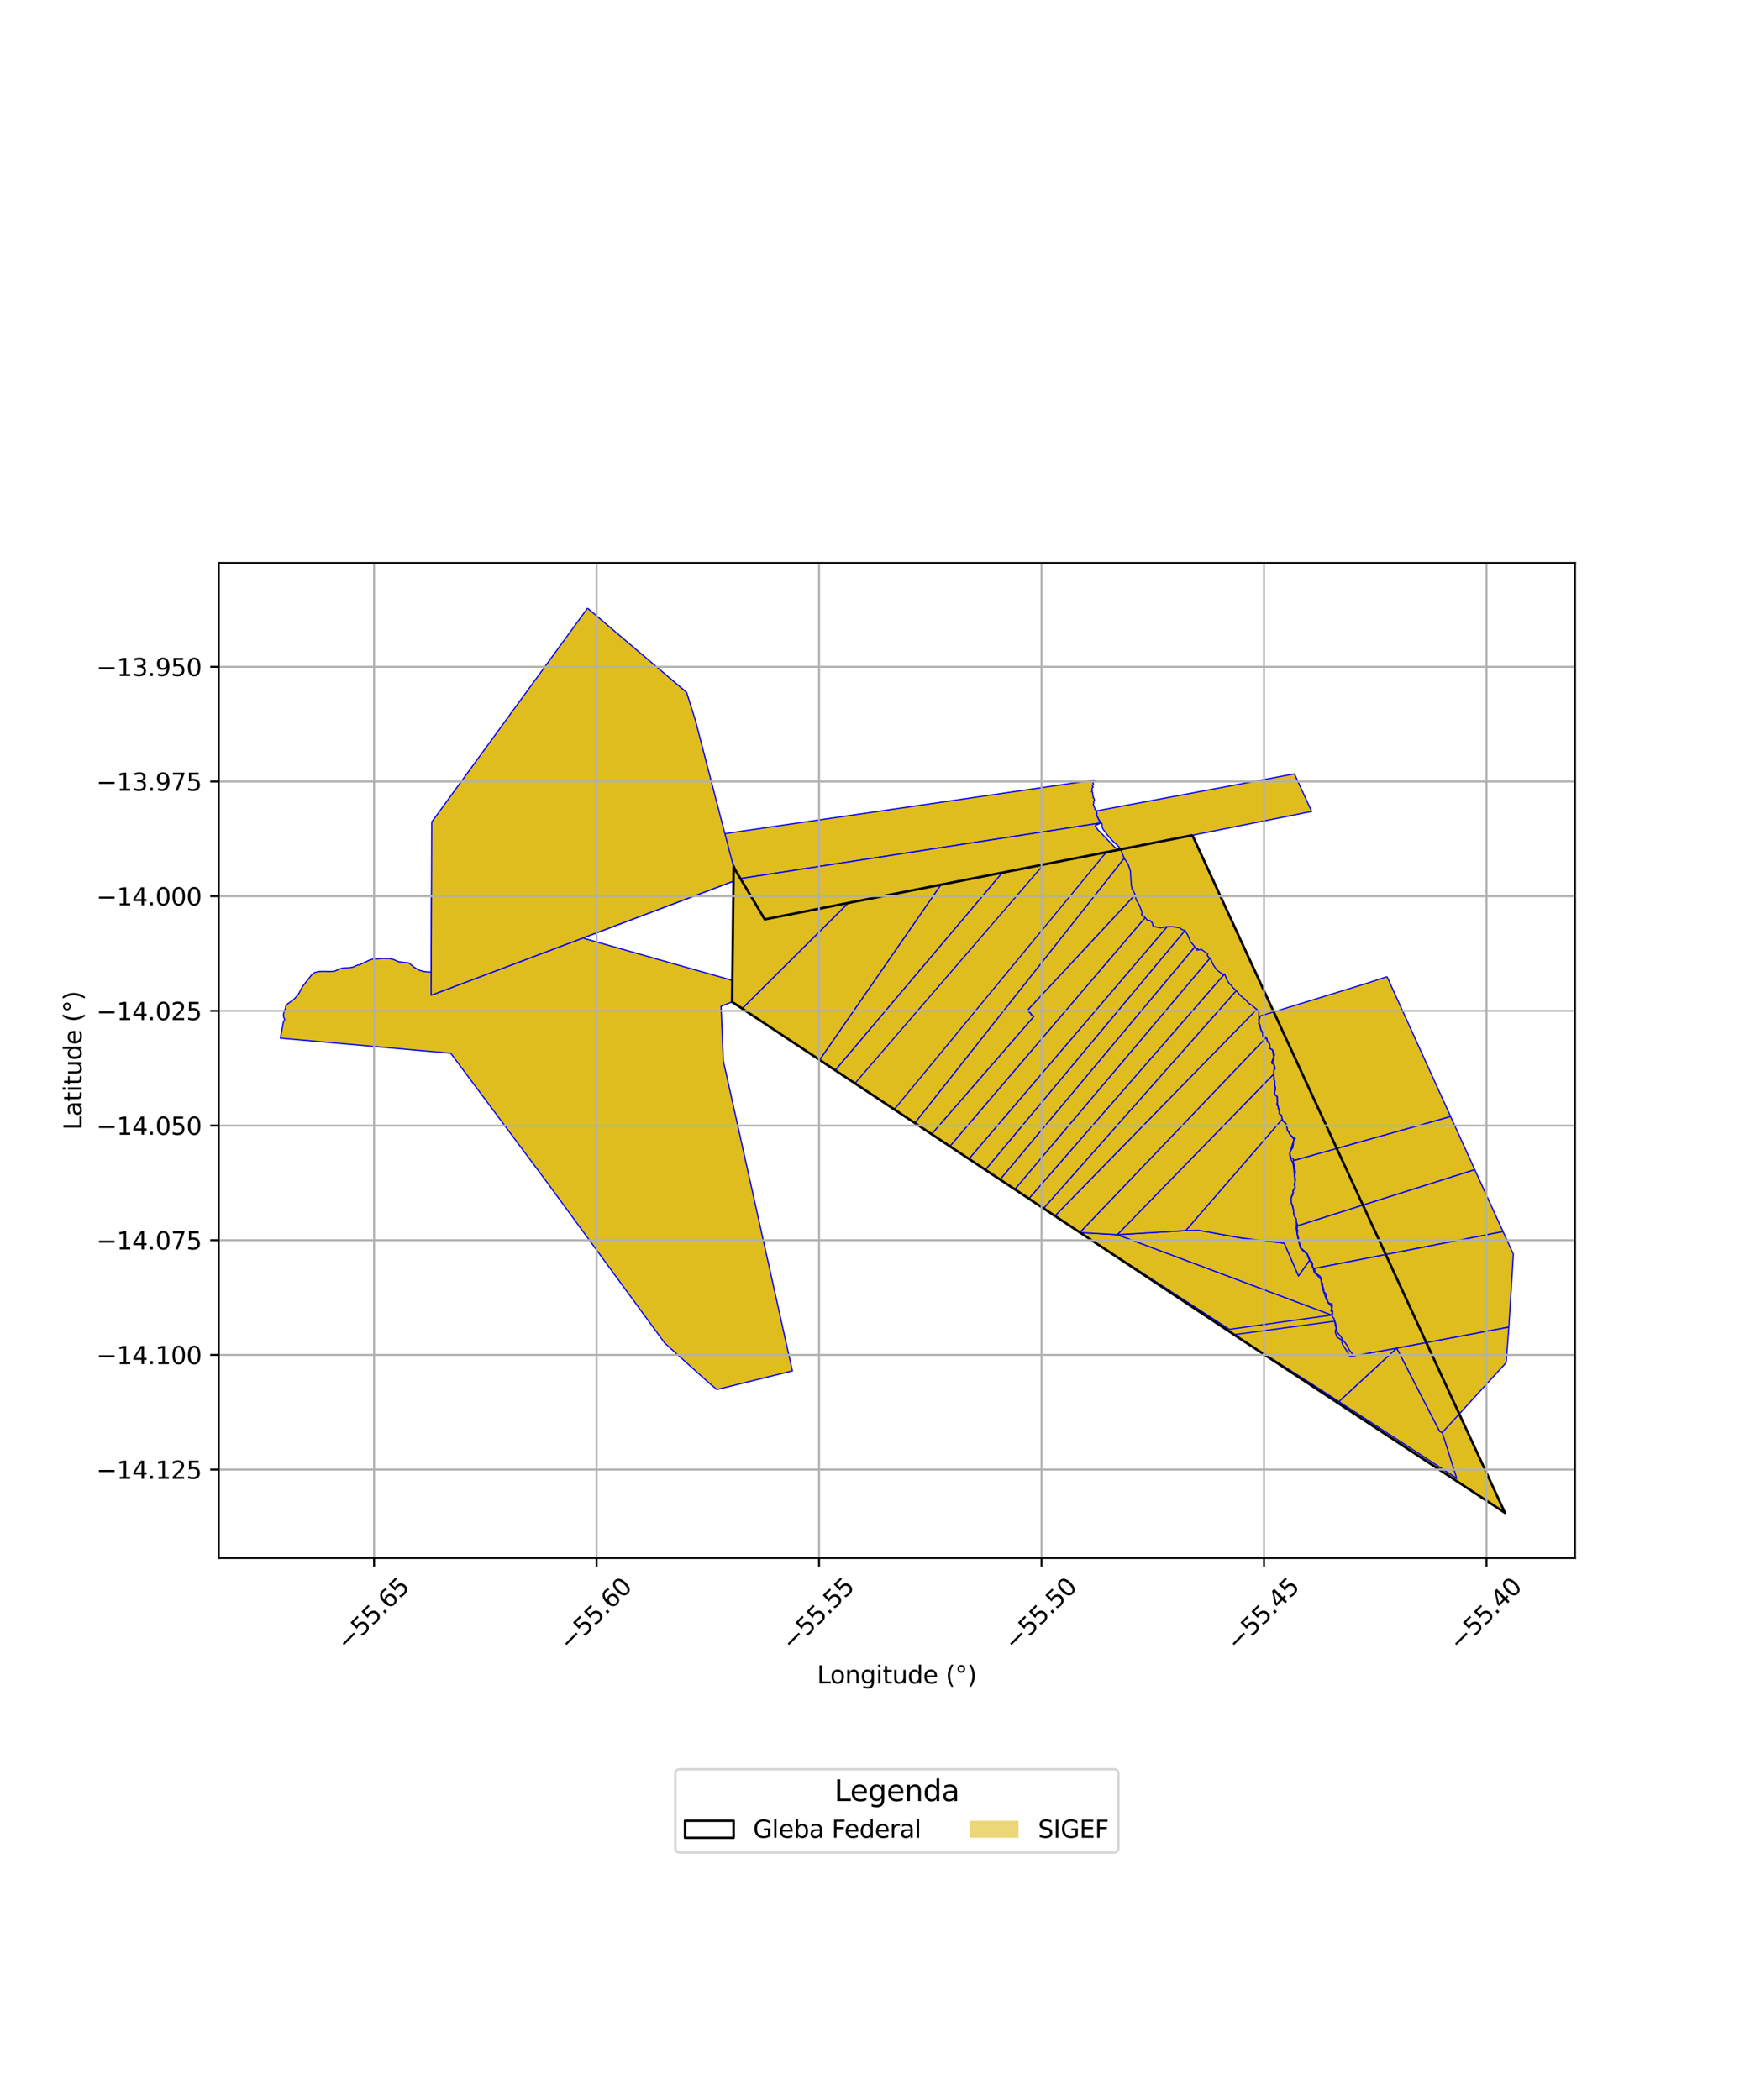 <?xml version="1.0" encoding="utf-8" standalone="no"?>
<!DOCTYPE svg PUBLIC "-//W3C//DTD SVG 1.1//EN"
  "http://www.w3.org/Graphics/SVG/1.1/DTD/svg11.dtd">
<svg xmlns:xlink="http://www.w3.org/1999/xlink" width="720pt" height="864pt" viewBox="0 0 720 864" xmlns="http://www.w3.org/2000/svg" version="1.1">
 <defs>
  <style type="text/css">*{stroke-linejoin: round; stroke-linecap: butt}</style>
 </defs>
 <g id="figure_1">
  <g id="patch_1">
   <path d="M 0 864 
L 720 864 
L 720 0 
L 0 0 
z
" style="fill: #ffffff"/>
  </g>
  <g id="axes_1">
   <g id="patch_2">
    <path d="M 90 641.021 
L 648 641.021 
L 648 231.619 
L 90 231.619 
z
" style="fill: #ffffff"/>
   </g>
   <g id="PatchCollection_1">
    <path d="M 284.904 326.869 
L 301.84 356.794 
L 301.774 362.525 
L 239.775 385.937 
L 224.72 381.671 
L 221.945 378.632 
L 218.235 376.82 
L 216.754 376.693 
L 213.732 377.322 
L 209.094 377.892 
L 206.744 378.517 
L 205.27 379.409 
L 202.457 381.531 
L 201.988 381.873 
L 201.453 382.283 
L 200.043 382.767 
L 197.089 383.599 
L 196.017 384.488 
L 193.407 386.677 
L 192.871 387.087 
L 191.26 387.64 
L 190.724 387.915 
L 186.837 390.382 
L 185.767 391.475 
L 184.027 392.911 
L 183.025 394.14 
L 180.53 398.611 
L 179.057 399.638 
L 178.116 399.78 
L 177.409 399.859 
L 177.521 369.505 
L 284.904 326.869 
" clip-path="url(#p8365e275e3)" style="fill: #e0bd1f; stroke: #0000ff; stroke-width: 0.5"/>
    <path d="M 490.571 343.638 
L 524.022 416.268 
L 579.006 535.362 
L 586.832 552.41 
L 599.998 580.899 
L 619.172 622.412 
L 507.713 549.121 
L 301.203 412.208 
L 301.84 356.794 
L 304.485 361.223 
L 314.643 378.247 
L 490.571 343.638 
" clip-path="url(#p8365e275e3)" style="fill: #e0bd1f; stroke: #0000ff; stroke-width: 0.5"/>
    <path d="M 387.093 364.098 
L 337.233 436.141 
L 305.379 414.876 
L 348.939 371.554 
L 387.093 364.098 
" clip-path="url(#p8365e275e3)" style="fill: #e0bd1f; stroke: #0000ff; stroke-width: 0.5"/>
    <path d="M 412.242 359.211 
L 343.627 440.393 
L 337.233 436.141 
L 387.093 364.098 
L 412.242 359.211 
" clip-path="url(#p8365e275e3)" style="fill: #e0bd1f; stroke: #0000ff; stroke-width: 0.5"/>
    <path d="M 429.205 355.91 
L 351.721 445.754 
L 343.627 440.393 
L 412.242 359.211 
L 429.205 355.91 
" clip-path="url(#p8365e275e3)" style="fill: #e0bd1f; stroke: #0000ff; stroke-width: 0.5"/>
    <path d="M 461.106 349.545 
L 462.548 353.135 
L 376.39 462.089 
L 367.878 456.496 
L 454.921 350.897 
L 461.106 349.545 
" clip-path="url(#p8365e275e3)" style="fill: #e0bd1f; stroke: #0000ff; stroke-width: 0.5"/>
    <path d="M 471.122 377.544 
L 471.775 378.232 
L 472.029 378.646 
L 473.154 378.697 
L 474.155 379.768 
L 474.306 380.866 
L 474.881 381.243 
L 477.538 381.754 
L 480.279 381.242 
L 398.643 476.866 
L 390.751 471.676 
L 471.122 377.544 
" clip-path="url(#p8365e275e3)" style="fill: #e0bd1f; stroke: #0000ff; stroke-width: 0.5"/>
    <path d="M 487.517 382.844 
L 488.665 384.708 
L 489.781 387.392 
L 491.617 389.565 
L 411.439 485.361 
L 405.331 481.38 
L 487.517 382.844 
" clip-path="url(#p8365e275e3)" style="fill: #e0bd1f; stroke: #0000ff; stroke-width: 0.5"/>
    <path d="M 491.617 389.565 
L 492 390.273 
L 492.863 390.198 
L 492.461 390.938 
L 494.274 390.604 
L 496.274 392.052 
L 496.934 392.378 
L 496.701 393.131 
L 497.443 394.054 
L 497.916 394.167 
L 417.513 489.385 
L 411.439 485.361 
L 491.617 389.565 
" clip-path="url(#p8365e275e3)" style="fill: #e0bd1f; stroke: #0000ff; stroke-width: 0.5"/>
    <path d="M 517.053 415.269 
L 517.897 416.184 
L 517.959 419.018 
L 517.828 419.961 
L 518.021 420.258 
L 518.013 420.673 
L 517.803 421.211 
L 518.229 421.491 
L 518.341 421.864 
L 518.51 422.863 
L 518.766 423.701 
L 519.178 424.567 
L 519.545 425.177 
L 519.526 426.306 
L 520.559 426.714 
L 520.878 427.003 
L 444.335 507.081 
L 433.955 500.319 
L 517.053 415.269 
" clip-path="url(#p8365e275e3)" style="fill: #e0bd1f; stroke: #0000ff; stroke-width: 0.5"/>
    <path d="M 444.335 507.081 
L 459.74 507.99 
L 547.88 541.045 
L 505.818 546.927 
L 444.335 507.081 
" clip-path="url(#p8365e275e3)" style="fill: #e0bd1f; stroke: #0000ff; stroke-width: 0.5"/>
    <path d="M 493.271 506.191 
L 510.499 509.297 
L 528.383 511.485 
L 534.237 524.946 
L 538.775 518.556 
L 539.815 520.108 
L 539.753 520.901 
L 540.349 521.967 
L 540.704 523.571 
L 541.976 524.683 
L 543.522 526.462 
L 543.758 528.7 
L 544.466 531.144 
L 545.268 533.491 
L 546.209 535.77 
L 547.752 537.465 
L 547.854 538.354 
L 547.554 539.312 
L 548.193 539.788 
L 547.88 541.045 
L 459.74 507.99 
L 487.858 506.28 
L 493.271 506.191 
" clip-path="url(#p8365e275e3)" style="fill: #e0bd1f; stroke: #0000ff; stroke-width: 0.5"/>
    <path d="M 527.514 460.503 
L 527.958 461.4 
L 528.362 461.586 
L 529.321 463.174 
L 529.617 464.926 
L 529.973 465.464 
L 530.601 466.618 
L 531.255 467.317 
L 532.373 468.808 
L 531.387 472.017 
L 530.566 474.635 
L 530.745 476.182 
L 531.902 478.368 
L 532.213 480.185 
L 532.774 485.905 
L 532.532 487.583 
L 532.849 488.377 
L 531.95 490.024 
L 532.051 490.482 
L 531.387 492.294 
L 531.18 493.481 
L 531.274 494.869 
L 531.652 495.778 
L 531.757 496.392 
L 532.199 497.852 
L 532.266 499.682 
L 532.547 500.375 
L 533.228 501.48 
L 533.427 503.396 
L 533.317 505.38 
L 533.957 509.426 
L 534.393 511.163 
L 535.008 513.45 
L 536.52 515.043 
L 537.573 515.732 
L 538.775 518.556 
L 534.237 524.946 
L 528.383 511.485 
L 510.499 509.297 
L 493.271 506.191 
L 487.858 506.28 
L 527.514 460.503 
" clip-path="url(#p8365e275e3)" style="fill: #e0bd1f; stroke: #0000ff; stroke-width: 0.5"/>
    <path d="M 549.06 543.579 
L 549.437 545.403 
L 549.712 546.486 
L 549.319 547.929 
L 550.049 550.129 
L 551.995 551.342 
L 552.336 553.15 
L 553.99 555.635 
L 555.449 558.155 
L 556.982 557.815 
L 565.167 556.365 
L 574.682 554.678 
L 550.892 576.664 
L 540.964 570.217 
L 507.713 549.121 
L 549.06 543.579 
" clip-path="url(#p8365e275e3)" style="fill: #e0bd1f; stroke: #0000ff; stroke-width: 0.5"/>
    <path d="M 570.656 401.818 
L 596.831 459.388 
L 532.17 477.533 
L 532.341 477.308 
L 531.937 476.636 
L 531.086 476.325 
L 530.873 475.237 
L 530.673 474.31 
L 531.282 473.019 
L 531.878 472.211 
L 532.144 470.575 
L 532.075 470.295 
L 532.296 469.126 
L 532.931 468.479 
L 532.301 468.133 
L 531.386 467.336 
L 530.961 466.921 
L 530.632 466.6 
L 530.41 465.735 
L 529.65 464.911 
L 529.596 464.121 
L 529.428 463.126 
L 529.131 462.32 
L 528.418 461.56 
L 527.983 461.373 
L 527.564 460.481 
L 527.415 459.694 
L 527.246 458.882 
L 526.361 458.129 
L 526.429 457.115 
L 526.141 456.295 
L 525.904 455.22 
L 525.689 454.667 
L 525.518 453.838 
L 525.619 452.943 
L 525.457 452.146 
L 525.603 451.36 
L 525.023 450.629 
L 524.51 450.458 
L 524.37 449.613 
L 524.765 448.126 
L 524.701 447.162 
L 524.428 446.507 
L 524.536 444.901 
L 523.937 443.976 
L 524.329 443.616 
L 524.011 442.444 
L 524.064 441.336 
L 524.099 440.346 
L 524.671 439.625 
L 524.181 437.89 
L 523.305 437.147 
L 523.702 436.844 
L 524.001 435.974 
L 524.105 435.289 
L 524.158 434.769 
L 524.368 434.007 
L 524.087 433.006 
L 523.459 431.846 
L 522.485 431.341 
L 522.459 430.287 
L 522.323 429.348 
L 521.482 428.45 
L 521.256 427.329 
L 520.59 426.628 
L 519.611 426.242 
L 519.629 425.172 
L 519.171 424.236 
L 518.844 423.661 
L 518.592 422.839 
L 518.447 421.827 
L 518.299 421.429 
L 517.907 421.172 
L 518.098 420.684 
L 518.106 420.228 
L 517.899 419.908 
L 518.234 419.092 
L 518.444 418.284 
L 518.423 418.048 
L 561.967 404.667 
L 570.656 401.818 
" clip-path="url(#p8365e275e3)" style="fill: #e0bd1f; stroke: #0000ff; stroke-width: 0.5"/>
    <path d="M 596.831 459.388 
L 606.764 481.237 
L 533.979 504.316 
L 533.418 502.929 
L 533.304 501.442 
L 532.579 500.361 
L 532.306 499.181 
L 532.206 497.826 
L 531.899 496.311 
L 531.308 494.861 
L 531.227 493.477 
L 531.419 492.308 
L 531.831 491.769 
L 532.137 490.551 
L 531.986 490.029 
L 532.568 489.103 
L 532.933 488.417 
L 532.567 487.578 
L 532.696 486.737 
L 532.86 486.193 
L 533.036 485.07 
L 532.62 483.946 
L 532.758 483.119 
L 532.973 482.088 
L 532.669 480.914 
L 532.404 480.177 
L 532.678 479.42 
L 532.064 478.324 
L 532.17 477.533 
L 596.831 459.388 
" clip-path="url(#p8365e275e3)" style="fill: #e0bd1f; stroke: #0000ff; stroke-width: 0.5"/>
    <path d="M 606.764 481.237 
L 618.402 506.718 
L 548.058 520.471 
L 540.602 521.928 
L 539.945 520.875 
L 540.091 520.212 
L 539.601 518.972 
L 538.925 518.574 
L 538.604 517.429 
L 537.819 515.744 
L 535.963 514.076 
L 535.27 513.496 
L 534.795 511.944 
L 534.482 510.749 
L 534.132 508.803 
L 533.708 507.704 
L 533.914 506.398 
L 533.642 505.441 
L 533.979 504.316 
L 606.764 481.237 
" clip-path="url(#p8365e275e3)" style="fill: #e0bd1f; stroke: #0000ff; stroke-width: 0.5"/>
    <path d="M 618.402 506.718 
L 622.636 516.007 
L 620.784 546.013 
L 574.682 554.678 
L 556.982 557.815 
L 555.035 555.245 
L 554.368 553.819 
L 553.419 552.414 
L 552.48 551.322 
L 551.567 549.781 
L 549.928 547.866 
L 549.967 546.806 
L 549.669 545.158 
L 549.21 543.542 
L 548.934 542.716 
L 548.818 542.461 
L 548.219 541.737 
L 548.033 540.982 
L 548.266 540.829 
L 548.331 539.484 
L 547.772 539.225 
L 548.032 538.394 
L 548.146 537.307 
L 547.976 536.362 
L 547.423 536.445 
L 546.295 535.703 
L 546.206 534.841 
L 545.655 533.86 
L 545.65 533.581 
L 545.743 533.353 
L 545.525 532.321 
L 544.755 531.526 
L 544.493 529.971 
L 544.194 529.122 
L 544.167 528.126 
L 543.659 527.207 
L 543.686 526.357 
L 543.215 525.212 
L 542.484 524.618 
L 541.67 524.092 
L 540.635 521.981 
L 540.602 521.928 
L 548.058 520.471 
L 618.402 506.718 
" clip-path="url(#p8365e275e3)" style="fill: #e0bd1f; stroke: #0000ff; stroke-width: 0.5"/>
    <path d="M 574.682 554.678 
L 586.78 578.208 
L 586.899 578.402 
L 592.288 588.868 
L 593.377 589.408 
L 599.343 608.253 
L 581.768 596.712 
L 550.892 576.664 
L 574.682 554.678 
" clip-path="url(#p8365e275e3)" style="fill: #e0bd1f; stroke: #0000ff; stroke-width: 0.5"/>
    <path d="M 620.784 546.013 
L 619.675 560.635 
L 610.489 570.686 
L 593.377 589.408 
L 592.288 588.868 
L 586.899 578.402 
L 586.78 578.208 
L 574.682 554.678 
L 620.784 546.013 
" clip-path="url(#p8365e275e3)" style="fill: #e0bd1f; stroke: #0000ff; stroke-width: 0.5"/>
    <path d="M 497.916 394.167 
L 499.152 396.915 
L 500.614 399.063 
L 503.247 401.022 
L 503.844 400.728 
L 423.299 493.207 
L 417.513 489.385 
L 497.916 394.167 
" clip-path="url(#p8365e275e3)" style="fill: #e0bd1f; stroke: #0000ff; stroke-width: 0.5"/>
    <path d="M 503.844 400.728 
L 504.861 403.299 
L 505.958 404.929 
L 506.66 405.452 
L 507.093 406.225 
L 508.677 407.604 
L 429.317 497.261 
L 423.299 493.207 
L 503.844 400.728 
" clip-path="url(#p8365e275e3)" style="fill: #e0bd1f; stroke: #0000ff; stroke-width: 0.5"/>
    <path d="M 508.677 407.604 
L 510.106 409.42 
L 512.432 411.294 
L 513.918 412.994 
L 514.231 412.988 
L 517.053 415.269 
L 433.955 500.319 
L 429.317 497.261 
L 508.677 407.604 
" clip-path="url(#p8365e275e3)" style="fill: #e0bd1f; stroke: #0000ff; stroke-width: 0.5"/>
    <path d="M 520.878 427.003 
L 521.173 427.352 
L 521.404 428.497 
L 522.24 429.367 
L 522.375 430.301 
L 522.402 431.4 
L 523.479 431.938 
L 524.009 434.866 
L 523.17 437.15 
L 523.239 437.429 
L 524.062 437.968 
L 524.407 439.701 
L 524.016 440.321 
L 524.033 441.967 
L 459.74 507.99 
L 444.335 507.081 
L 520.878 427.003 
" clip-path="url(#p8365e275e3)" style="fill: #e0bd1f; stroke: #0000ff; stroke-width: 0.5"/>
    <path d="M 524.033 441.967 
L 523.93 442.473 
L 524.234 443.589 
L 523.879 443.92 
L 524.452 444.895 
L 524.4 445.313 
L 524.342 446.521 
L 524.617 447.182 
L 524.68 448.118 
L 524.28 449.506 
L 524.435 450.529 
L 524.973 450.702 
L 525.46 451.499 
L 525.371 452.147 
L 525.533 452.946 
L 525.432 453.842 
L 525.303 454.463 
L 525.823 455.245 
L 525.969 456.282 
L 526.349 457.143 
L 526.274 458.166 
L 526.736 458.625 
L 527.168 458.928 
L 527.514 460.503 
L 487.858 506.28 
L 459.74 507.99 
L 524.033 441.967 
" clip-path="url(#p8365e275e3)" style="fill: #e0bd1f; stroke: #0000ff; stroke-width: 0.5"/>
    <path d="M 480.279 381.242 
L 482.743 381.301 
L 485.177 381.704 
L 486.38 382.494 
L 487.517 382.844 
L 405.331 481.38 
L 398.643 476.866 
L 480.279 381.242 
" clip-path="url(#p8365e275e3)" style="fill: #e0bd1f; stroke: #0000ff; stroke-width: 0.5"/>
    <path d="M 462.548 353.135 
L 464.13 355.565 
L 465.089 358.361 
L 465.255 361.45 
L 465.429 364.1 
L 465.839 366.04 
L 466.302 366.488 
L 467.023 368.16 
L 423.214 415.188 
L 423.142 415.282 
L 423.249 415.575 
L 423.084 416.081 
L 423.358 416.147 
L 423.437 416.469 
L 423.929 416.891 
L 424.212 417.175 
L 424.183 417.415 
L 425.298 418.34 
L 383.273 466.689 
L 376.39 462.089 
L 462.548 353.135 
" clip-path="url(#p8365e275e3)" style="fill: #e0bd1f; stroke: #0000ff; stroke-width: 0.5"/>
    <path d="M 467.023 368.16 
L 467.407 370.092 
L 468.86 372.576 
L 469.946 375.538 
L 469.648 376.124 
L 469.918 376.785 
L 470.805 377.066 
L 471.122 377.544 
L 390.751 471.676 
L 383.273 466.689 
L 425.298 418.34 
L 425.35 418.279 
L 425.028 417.983 
L 424.282 417.375 
L 424.309 417.141 
L 423.993 416.822 
L 423.52 416.417 
L 423.435 416.069 
L 423.204 416.013 
L 423.347 415.574 
L 423.214 415.188 
L 467.023 368.16 
" clip-path="url(#p8365e275e3)" style="fill: #e0bd1f; stroke: #0000ff; stroke-width: 0.5"/>
    <path d="M 301.84 356.794 
L 304.485 361.223 
L 314.643 378.248 
L 348.939 371.554 
L 305.379 414.876 
L 301.203 412.208 
L 301.304 402.472 
L 301.789 361.712 
L 301.84 356.794 
" clip-path="url(#p8365e275e3)" style="fill: #e0bd1f; stroke: #0000ff; stroke-width: 0.5"/>
    <path d="M 239.775 385.937 
L 301.295 403.359 
L 301.203 412.208 
L 296.663 414.032 
L 297.59 436.429 
L 326.008 564.023 
L 294.918 571.701 
L 290.899 568.263 
L 273.515 552.63 
L 224.619 485.833 
L 187.306 435.838 
L 185.441 433.338 
L 115.364 427.129 
L 116.651 420.15 
L 116.813 420.05 
L 117.147 419.573 
L 117.077 419.234 
L 116.737 418.557 
L 116.597 417.539 
L 116.859 416.315 
L 117.52 414.669 
L 117.516 414.058 
L 117.849 413.513 
L 118.318 413.035 
L 120.73 411.323 
L 122.468 409.48 
L 123.068 408.526 
L 124.466 405.869 
L 126.603 403.14 
L 128.339 400.957 
L 129.478 400.136 
L 130.955 399.72 
L 133.242 399.639 
L 134.991 399.697 
L 135.932 399.692 
L 137.546 399.615 
L 139.626 398.72 
L 140.835 398.305 
L 141.776 398.232 
L 143.726 398.153 
L 145.339 397.872 
L 146.345 397.391 
L 147.15 397.047 
L 147.889 396.975 
L 152.395 394.835 
L 153.335 394.626 
L 156.45 394.391 
L 157.234 394.331 
L 160.329 394.382 
L 161.81 394.713 
L 163.092 395.317 
L 164.17 395.718 
L 166.391 395.976 
L 168.073 396.103 
L 170.438 397.991 
L 171.923 398.865 
L 172.799 399.267 
L 174.416 399.733 
L 176.839 399.923 
L 177.409 399.859 
L 177.373 409.385 
L 177.604 409.402 
L 239.775 385.937 
" clip-path="url(#p8365e275e3)" style="fill: #e0bd1f; stroke: #0000ff; stroke-width: 0.5"/>
    <path d="M 450.254 320.915 
L 450.399 321.249 
L 449.98 321.382 
L 449.931 321.858 
L 449.65 322.132 
L 449.856 322.695 
L 449.413 323.197 
L 449.775 323.859 
L 449.282 324.31 
L 449.452 325.289 
L 449.066 325.722 
L 449.534 326.014 
L 449.55 326.614 
L 449.639 327.247 
L 449.847 327.586 
L 449.711 328.158 
L 450.075 328.402 
L 450.309 329.316 
L 449.98 329.928 
L 450.015 330.487 
L 449.818 331.141 
L 450.198 331.96 
L 450.504 332.864 
L 451.148 333.666 
L 451.166 335.184 
L 451.192 335.518 
L 452.155 337.435 
L 452.97 338.577 
L 344.764 355.282 
L 314.112 360.009 
L 304.638 361.459 
L 304.485 361.223 
L 302.26 357.465 
L 302.265 356.683 
L 294.821 343.469 
L 450.254 320.915 
" clip-path="url(#p8365e275e3)" style="fill: #e0bd1f; stroke: #0000ff; stroke-width: 0.5"/>
    <path d="M 532.566 318.382 
L 539.659 333.854 
L 490.571 343.638 
L 461.196 349.413 
L 461.191 349.402 
L 459.817 347.863 
L 458.138 346.377 
L 456.68 344.77 
L 455.365 343.19 
L 453.776 341.093 
L 453.427 340.056 
L 453.406 338.985 
L 452.181 337.384 
L 451.266 335.481 
L 451.223 333.609 
L 532.566 318.382 
" clip-path="url(#p8365e275e3)" style="fill: #e0bd1f; stroke: #0000ff; stroke-width: 0.5"/>
    <path d="M 241.723 250.228 
L 242.485 250.876 
L 282.488 284.864 
L 283.43 287.853 
L 286.106 296.356 
L 286.788 298.975 
L 289.596 309.761 
L 290.656 313.833 
L 291.265 316.174 
L 292.456 320.747 
L 295.944 334.148 
L 298.242 342.973 
L 301.422 355.187 
L 301.84 356.794 
L 301.774 362.525 
L 177.604 409.402 
L 177.373 409.385 
L 177.636 338.192 
L 241.723 250.228 
" clip-path="url(#p8365e275e3)" style="fill: #e0bd1f; stroke: #0000ff; stroke-width: 0.5"/>
    <path d="M 452.97 338.577 
L 450.596 339.692 
L 451.537 341.229 
L 454.562 344.337 
L 458.796 348.763 
L 461.106 349.545 
L 314.643 378.247 
L 304.638 361.459 
L 314.112 360.009 
L 344.764 355.282 
L 452.97 338.577 
" clip-path="url(#p8365e275e3)" style="fill: #e0bd1f; stroke: #0000ff; stroke-width: 0.5"/>
   </g>
   <g id="PatchCollection_2">
    <path d="M 490.571 343.638 
L 524.022 416.268 
L 579.006 535.362 
L 586.832 552.41 
L 599.998 580.899 
L 619.172 622.412 
L 507.713 549.121 
L 301.203 412.208 
L 301.84 356.794 
L 304.485 361.223 
L 314.643 378.247 
L 490.571 343.638 
" clip-path="url(#p8365e275e3)" style="fill: none; stroke: #000000"/>
   </g>
   <g id="matplotlib.axis_1">
    <g id="xtick_1">
     <g id="line2d_1">
      <path d="M 153.904 641.021 
L 153.904 231.619 
" clip-path="url(#p8365e275e3)" style="fill: none; stroke: #b0b0b0; stroke-width: 0.8; stroke-linecap: square"/>
     </g>
     <g id="line2d_2">
      <defs>
       <path id="m8782d6ac81" d="M 0 0 
L 0 3.5 
" style="stroke: #000000; stroke-width: 0.8"/>
      </defs>
      <g>
       <use xlink:href="#m8782d6ac81" x="153.904" y="641.021" style="stroke: #000000; stroke-width: 0.8"/>
      </g>
     </g>
     <g id="text_1">
      <!-- −55.65 -->
      <g transform="translate(142.771 679.563) rotate(-45) scale(0.1 -0.1)">
       <defs>
        <path id="DejaVuSans-2212" d="M 678 2272 
L 4684 2272 
L 4684 1741 
L 678 1741 
L 678 2272 
z
" transform="scale(0.016)"/>
        <path id="DejaVuSans-35" d="M 691 4666 
L 3169 4666 
L 3169 4134 
L 1269 4134 
L 1269 2991 
Q 1406 3038 1543 3061 
Q 1681 3084 1819 3084 
Q 2600 3084 3056 2656 
Q 3513 2228 3513 1497 
Q 3513 744 3044 326 
Q 2575 -91 1722 -91 
Q 1428 -91 1123 -41 
Q 819 9 494 109 
L 494 744 
Q 775 591 1075 516 
Q 1375 441 1709 441 
Q 2250 441 2565 725 
Q 2881 1009 2881 1497 
Q 2881 1984 2565 2268 
Q 2250 2553 1709 2553 
Q 1456 2553 1204 2497 
Q 953 2441 691 2322 
L 691 4666 
z
" transform="scale(0.016)"/>
        <path id="DejaVuSans-2e" d="M 684 794 
L 1344 794 
L 1344 0 
L 684 0 
L 684 794 
z
" transform="scale(0.016)"/>
        <path id="DejaVuSans-36" d="M 2113 2584 
Q 1688 2584 1439 2293 
Q 1191 2003 1191 1497 
Q 1191 994 1439 701 
Q 1688 409 2113 409 
Q 2538 409 2786 701 
Q 3034 994 3034 1497 
Q 3034 2003 2786 2293 
Q 2538 2584 2113 2584 
z
M 3366 4563 
L 3366 3988 
Q 3128 4100 2886 4159 
Q 2644 4219 2406 4219 
Q 1781 4219 1451 3797 
Q 1122 3375 1075 2522 
Q 1259 2794 1537 2939 
Q 1816 3084 2150 3084 
Q 2853 3084 3261 2657 
Q 3669 2231 3669 1497 
Q 3669 778 3244 343 
Q 2819 -91 2113 -91 
Q 1303 -91 875 529 
Q 447 1150 447 2328 
Q 447 3434 972 4092 
Q 1497 4750 2381 4750 
Q 2619 4750 2861 4703 
Q 3103 4656 3366 4563 
z
" transform="scale(0.016)"/>
       </defs>
       <use xlink:href="#DejaVuSans-2212"/>
       <use xlink:href="#DejaVuSans-35" transform="translate(83.789 0)"/>
       <use xlink:href="#DejaVuSans-35" transform="translate(147.412 0)"/>
       <use xlink:href="#DejaVuSans-2e" transform="translate(211.035 0)"/>
       <use xlink:href="#DejaVuSans-36" transform="translate(242.822 0)"/>
       <use xlink:href="#DejaVuSans-35" transform="translate(306.445 0)"/>
      </g>
     </g>
    </g>
    <g id="xtick_2">
     <g id="line2d_3">
      <path d="M 245.443 641.021 
L 245.443 231.619 
" clip-path="url(#p8365e275e3)" style="fill: none; stroke: #b0b0b0; stroke-width: 0.8; stroke-linecap: square"/>
     </g>
     <g id="line2d_4">
      <g>
       <use xlink:href="#m8782d6ac81" x="245.443" y="641.021" style="stroke: #000000; stroke-width: 0.8"/>
      </g>
     </g>
     <g id="text_2">
      <!-- −55.60 -->
      <g transform="translate(234.309 679.563) rotate(-45) scale(0.1 -0.1)">
       <defs>
        <path id="DejaVuSans-30" d="M 2034 4250 
Q 1547 4250 1301 3770 
Q 1056 3291 1056 2328 
Q 1056 1369 1301 889 
Q 1547 409 2034 409 
Q 2525 409 2770 889 
Q 3016 1369 3016 2328 
Q 3016 3291 2770 3770 
Q 2525 4250 2034 4250 
z
M 2034 4750 
Q 2819 4750 3233 4129 
Q 3647 3509 3647 2328 
Q 3647 1150 3233 529 
Q 2819 -91 2034 -91 
Q 1250 -91 836 529 
Q 422 1150 422 2328 
Q 422 3509 836 4129 
Q 1250 4750 2034 4750 
z
" transform="scale(0.016)"/>
       </defs>
       <use xlink:href="#DejaVuSans-2212"/>
       <use xlink:href="#DejaVuSans-35" transform="translate(83.789 0)"/>
       <use xlink:href="#DejaVuSans-35" transform="translate(147.412 0)"/>
       <use xlink:href="#DejaVuSans-2e" transform="translate(211.035 0)"/>
       <use xlink:href="#DejaVuSans-36" transform="translate(242.822 0)"/>
       <use xlink:href="#DejaVuSans-30" transform="translate(306.445 0)"/>
      </g>
     </g>
    </g>
    <g id="xtick_3">
     <g id="line2d_5">
      <path d="M 336.981 641.021 
L 336.981 231.619 
" clip-path="url(#p8365e275e3)" style="fill: none; stroke: #b0b0b0; stroke-width: 0.8; stroke-linecap: square"/>
     </g>
     <g id="line2d_6">
      <g>
       <use xlink:href="#m8782d6ac81" x="336.981" y="641.021" style="stroke: #000000; stroke-width: 0.8"/>
      </g>
     </g>
     <g id="text_3">
      <!-- −55.55 -->
      <g transform="translate(325.848 679.563) rotate(-45) scale(0.1 -0.1)">
       <use xlink:href="#DejaVuSans-2212"/>
       <use xlink:href="#DejaVuSans-35" transform="translate(83.789 0)"/>
       <use xlink:href="#DejaVuSans-35" transform="translate(147.412 0)"/>
       <use xlink:href="#DejaVuSans-2e" transform="translate(211.035 0)"/>
       <use xlink:href="#DejaVuSans-35" transform="translate(242.822 0)"/>
       <use xlink:href="#DejaVuSans-35" transform="translate(306.445 0)"/>
      </g>
     </g>
    </g>
    <g id="xtick_4">
     <g id="line2d_7">
      <path d="M 428.519 641.021 
L 428.519 231.619 
" clip-path="url(#p8365e275e3)" style="fill: none; stroke: #b0b0b0; stroke-width: 0.8; stroke-linecap: square"/>
     </g>
     <g id="line2d_8">
      <g>
       <use xlink:href="#m8782d6ac81" x="428.519" y="641.021" style="stroke: #000000; stroke-width: 0.8"/>
      </g>
     </g>
     <g id="text_4">
      <!-- −55.50 -->
      <g transform="translate(417.386 679.563) rotate(-45) scale(0.1 -0.1)">
       <use xlink:href="#DejaVuSans-2212"/>
       <use xlink:href="#DejaVuSans-35" transform="translate(83.789 0)"/>
       <use xlink:href="#DejaVuSans-35" transform="translate(147.412 0)"/>
       <use xlink:href="#DejaVuSans-2e" transform="translate(211.035 0)"/>
       <use xlink:href="#DejaVuSans-35" transform="translate(242.822 0)"/>
       <use xlink:href="#DejaVuSans-30" transform="translate(306.445 0)"/>
      </g>
     </g>
    </g>
    <g id="xtick_5">
     <g id="line2d_9">
      <path d="M 520.058 641.021 
L 520.058 231.619 
" clip-path="url(#p8365e275e3)" style="fill: none; stroke: #b0b0b0; stroke-width: 0.8; stroke-linecap: square"/>
     </g>
     <g id="line2d_10">
      <g>
       <use xlink:href="#m8782d6ac81" x="520.058" y="641.021" style="stroke: #000000; stroke-width: 0.8"/>
      </g>
     </g>
     <g id="text_5">
      <!-- −55.45 -->
      <g transform="translate(508.925 679.563) rotate(-45) scale(0.1 -0.1)">
       <defs>
        <path id="DejaVuSans-34" d="M 2419 4116 
L 825 1625 
L 2419 1625 
L 2419 4116 
z
M 2253 4666 
L 3047 4666 
L 3047 1625 
L 3713 1625 
L 3713 1100 
L 3047 1100 
L 3047 0 
L 2419 0 
L 2419 1100 
L 313 1100 
L 313 1709 
L 2253 4666 
z
" transform="scale(0.016)"/>
       </defs>
       <use xlink:href="#DejaVuSans-2212"/>
       <use xlink:href="#DejaVuSans-35" transform="translate(83.789 0)"/>
       <use xlink:href="#DejaVuSans-35" transform="translate(147.412 0)"/>
       <use xlink:href="#DejaVuSans-2e" transform="translate(211.035 0)"/>
       <use xlink:href="#DejaVuSans-34" transform="translate(242.822 0)"/>
       <use xlink:href="#DejaVuSans-35" transform="translate(306.445 0)"/>
      </g>
     </g>
    </g>
    <g id="xtick_6">
     <g id="line2d_11">
      <path d="M 611.596 641.021 
L 611.596 231.619 
" clip-path="url(#p8365e275e3)" style="fill: none; stroke: #b0b0b0; stroke-width: 0.8; stroke-linecap: square"/>
     </g>
     <g id="line2d_12">
      <g>
       <use xlink:href="#m8782d6ac81" x="611.596" y="641.021" style="stroke: #000000; stroke-width: 0.8"/>
      </g>
     </g>
     <g id="text_6">
      <!-- −55.40 -->
      <g transform="translate(600.463 679.563) rotate(-45) scale(0.1 -0.1)">
       <use xlink:href="#DejaVuSans-2212"/>
       <use xlink:href="#DejaVuSans-35" transform="translate(83.789 0)"/>
       <use xlink:href="#DejaVuSans-35" transform="translate(147.412 0)"/>
       <use xlink:href="#DejaVuSans-2e" transform="translate(211.035 0)"/>
       <use xlink:href="#DejaVuSans-34" transform="translate(242.822 0)"/>
       <use xlink:href="#DejaVuSans-30" transform="translate(306.445 0)"/>
      </g>
     </g>
    </g>
    <g id="text_7">
     <!-- Longitude (°) -->
     <g transform="translate(336.14 692.632) scale(0.1 -0.1)">
      <defs>
       <path id="DejaVuSans-4c" d="M 628 4666 
L 1259 4666 
L 1259 531 
L 3531 531 
L 3531 0 
L 628 0 
L 628 4666 
z
" transform="scale(0.016)"/>
       <path id="DejaVuSans-6f" d="M 1959 3097 
Q 1497 3097 1228 2736 
Q 959 2375 959 1747 
Q 959 1119 1226 758 
Q 1494 397 1959 397 
Q 2419 397 2687 759 
Q 2956 1122 2956 1747 
Q 2956 2369 2687 2733 
Q 2419 3097 1959 3097 
z
M 1959 3584 
Q 2709 3584 3137 3096 
Q 3566 2609 3566 1747 
Q 3566 888 3137 398 
Q 2709 -91 1959 -91 
Q 1206 -91 779 398 
Q 353 888 353 1747 
Q 353 2609 779 3096 
Q 1206 3584 1959 3584 
z
" transform="scale(0.016)"/>
       <path id="DejaVuSans-6e" d="M 3513 2113 
L 3513 0 
L 2938 0 
L 2938 2094 
Q 2938 2591 2744 2837 
Q 2550 3084 2163 3084 
Q 1697 3084 1428 2787 
Q 1159 2491 1159 1978 
L 1159 0 
L 581 0 
L 581 3500 
L 1159 3500 
L 1159 2956 
Q 1366 3272 1645 3428 
Q 1925 3584 2291 3584 
Q 2894 3584 3203 3211 
Q 3513 2838 3513 2113 
z
" transform="scale(0.016)"/>
       <path id="DejaVuSans-67" d="M 2906 1791 
Q 2906 2416 2648 2759 
Q 2391 3103 1925 3103 
Q 1463 3103 1205 2759 
Q 947 2416 947 1791 
Q 947 1169 1205 825 
Q 1463 481 1925 481 
Q 2391 481 2648 825 
Q 2906 1169 2906 1791 
z
M 3481 434 
Q 3481 -459 3084 -895 
Q 2688 -1331 1869 -1331 
Q 1566 -1331 1297 -1286 
Q 1028 -1241 775 -1147 
L 775 -588 
Q 1028 -725 1275 -790 
Q 1522 -856 1778 -856 
Q 2344 -856 2625 -561 
Q 2906 -266 2906 331 
L 2906 616 
Q 2728 306 2450 153 
Q 2172 0 1784 0 
Q 1141 0 747 490 
Q 353 981 353 1791 
Q 353 2603 747 3093 
Q 1141 3584 1784 3584 
Q 2172 3584 2450 3431 
Q 2728 3278 2906 2969 
L 2906 3500 
L 3481 3500 
L 3481 434 
z
" transform="scale(0.016)"/>
       <path id="DejaVuSans-69" d="M 603 3500 
L 1178 3500 
L 1178 0 
L 603 0 
L 603 3500 
z
M 603 4863 
L 1178 4863 
L 1178 4134 
L 603 4134 
L 603 4863 
z
" transform="scale(0.016)"/>
       <path id="DejaVuSans-74" d="M 1172 4494 
L 1172 3500 
L 2356 3500 
L 2356 3053 
L 1172 3053 
L 1172 1153 
Q 1172 725 1289 603 
Q 1406 481 1766 481 
L 2356 481 
L 2356 0 
L 1766 0 
Q 1100 0 847 248 
Q 594 497 594 1153 
L 594 3053 
L 172 3053 
L 172 3500 
L 594 3500 
L 594 4494 
L 1172 4494 
z
" transform="scale(0.016)"/>
       <path id="DejaVuSans-75" d="M 544 1381 
L 544 3500 
L 1119 3500 
L 1119 1403 
Q 1119 906 1312 657 
Q 1506 409 1894 409 
Q 2359 409 2629 706 
Q 2900 1003 2900 1516 
L 2900 3500 
L 3475 3500 
L 3475 0 
L 2900 0 
L 2900 538 
Q 2691 219 2414 64 
Q 2138 -91 1772 -91 
Q 1169 -91 856 284 
Q 544 659 544 1381 
z
M 1991 3584 
L 1991 3584 
z
" transform="scale(0.016)"/>
       <path id="DejaVuSans-64" d="M 2906 2969 
L 2906 4863 
L 3481 4863 
L 3481 0 
L 2906 0 
L 2906 525 
Q 2725 213 2448 61 
Q 2172 -91 1784 -91 
Q 1150 -91 751 415 
Q 353 922 353 1747 
Q 353 2572 751 3078 
Q 1150 3584 1784 3584 
Q 2172 3584 2448 3432 
Q 2725 3281 2906 2969 
z
M 947 1747 
Q 947 1113 1208 752 
Q 1469 391 1925 391 
Q 2381 391 2643 752 
Q 2906 1113 2906 1747 
Q 2906 2381 2643 2742 
Q 2381 3103 1925 3103 
Q 1469 3103 1208 2742 
Q 947 2381 947 1747 
z
" transform="scale(0.016)"/>
       <path id="DejaVuSans-65" d="M 3597 1894 
L 3597 1613 
L 953 1613 
Q 991 1019 1311 708 
Q 1631 397 2203 397 
Q 2534 397 2845 478 
Q 3156 559 3463 722 
L 3463 178 
Q 3153 47 2828 -22 
Q 2503 -91 2169 -91 
Q 1331 -91 842 396 
Q 353 884 353 1716 
Q 353 2575 817 3079 
Q 1281 3584 2069 3584 
Q 2775 3584 3186 3129 
Q 3597 2675 3597 1894 
z
M 3022 2063 
Q 3016 2534 2758 2815 
Q 2500 3097 2075 3097 
Q 1594 3097 1305 2825 
Q 1016 2553 972 2059 
L 3022 2063 
z
" transform="scale(0.016)"/>
       <path id="DejaVuSans-20" transform="scale(0.016)"/>
       <path id="DejaVuSans-28" d="M 1984 4856 
Q 1566 4138 1362 3434 
Q 1159 2731 1159 2009 
Q 1159 1288 1364 580 
Q 1569 -128 1984 -844 
L 1484 -844 
Q 1016 -109 783 600 
Q 550 1309 550 2009 
Q 550 2706 781 3412 
Q 1013 4119 1484 4856 
L 1984 4856 
z
" transform="scale(0.016)"/>
       <path id="DejaVuSans-b0" d="M 1600 4347 
Q 1350 4347 1178 4173 
Q 1006 4000 1006 3750 
Q 1006 3503 1178 3333 
Q 1350 3163 1600 3163 
Q 1850 3163 2022 3333 
Q 2194 3503 2194 3750 
Q 2194 3997 2020 4172 
Q 1847 4347 1600 4347 
z
M 1600 4750 
Q 1800 4750 1984 4673 
Q 2169 4597 2303 4453 
Q 2447 4313 2519 4134 
Q 2591 3956 2591 3750 
Q 2591 3338 2302 3052 
Q 2013 2766 1594 2766 
Q 1172 2766 890 3047 
Q 609 3328 609 3750 
Q 609 4169 896 4459 
Q 1184 4750 1600 4750 
z
" transform="scale(0.016)"/>
       <path id="DejaVuSans-29" d="M 513 4856 
L 1013 4856 
Q 1481 4119 1714 3412 
Q 1947 2706 1947 2009 
Q 1947 1309 1714 600 
Q 1481 -109 1013 -844 
L 513 -844 
Q 928 -128 1133 580 
Q 1338 1288 1338 2009 
Q 1338 2731 1133 3434 
Q 928 4138 513 4856 
z
" transform="scale(0.016)"/>
      </defs>
      <use xlink:href="#DejaVuSans-4c"/>
      <use xlink:href="#DejaVuSans-6f" transform="translate(53.963 0)"/>
      <use xlink:href="#DejaVuSans-6e" transform="translate(115.145 0)"/>
      <use xlink:href="#DejaVuSans-67" transform="translate(178.523 0)"/>
      <use xlink:href="#DejaVuSans-69" transform="translate(242 0)"/>
      <use xlink:href="#DejaVuSans-74" transform="translate(269.783 0)"/>
      <use xlink:href="#DejaVuSans-75" transform="translate(308.992 0)"/>
      <use xlink:href="#DejaVuSans-64" transform="translate(372.371 0)"/>
      <use xlink:href="#DejaVuSans-65" transform="translate(435.848 0)"/>
      <use xlink:href="#DejaVuSans-20" transform="translate(497.371 0)"/>
      <use xlink:href="#DejaVuSans-28" transform="translate(529.158 0)"/>
      <use xlink:href="#DejaVuSans-b0" transform="translate(568.172 0)"/>
      <use xlink:href="#DejaVuSans-29" transform="translate(618.172 0)"/>
     </g>
    </g>
   </g>
   <g id="matplotlib.axis_2">
    <g id="ytick_1">
     <g id="line2d_13">
      <path d="M 90 604.63 
L 648 604.63 
" clip-path="url(#p8365e275e3)" style="fill: none; stroke: #b0b0b0; stroke-width: 0.8; stroke-linecap: square"/>
     </g>
     <g id="line2d_14">
      <defs>
       <path id="mbab43a74cf" d="M 0 0 
L -3.5 0 
" style="stroke: #000000; stroke-width: 0.8"/>
      </defs>
      <g>
       <use xlink:href="#mbab43a74cf" x="90" y="604.63" style="stroke: #000000; stroke-width: 0.8"/>
      </g>
     </g>
     <g id="text_8">
      <!-- −14.125 -->
      <g transform="translate(39.63 608.429) scale(0.1 -0.1)">
       <defs>
        <path id="DejaVuSans-31" d="M 794 531 
L 1825 531 
L 1825 4091 
L 703 3866 
L 703 4441 
L 1819 4666 
L 2450 4666 
L 2450 531 
L 3481 531 
L 3481 0 
L 794 0 
L 794 531 
z
" transform="scale(0.016)"/>
        <path id="DejaVuSans-32" d="M 1228 531 
L 3431 531 
L 3431 0 
L 469 0 
L 469 531 
Q 828 903 1448 1529 
Q 2069 2156 2228 2338 
Q 2531 2678 2651 2914 
Q 2772 3150 2772 3378 
Q 2772 3750 2511 3984 
Q 2250 4219 1831 4219 
Q 1534 4219 1204 4116 
Q 875 4013 500 3803 
L 500 4441 
Q 881 4594 1212 4672 
Q 1544 4750 1819 4750 
Q 2544 4750 2975 4387 
Q 3406 4025 3406 3419 
Q 3406 3131 3298 2873 
Q 3191 2616 2906 2266 
Q 2828 2175 2409 1742 
Q 1991 1309 1228 531 
z
" transform="scale(0.016)"/>
       </defs>
       <use xlink:href="#DejaVuSans-2212"/>
       <use xlink:href="#DejaVuSans-31" transform="translate(83.789 0)"/>
       <use xlink:href="#DejaVuSans-34" transform="translate(147.412 0)"/>
       <use xlink:href="#DejaVuSans-2e" transform="translate(211.035 0)"/>
       <use xlink:href="#DejaVuSans-31" transform="translate(242.822 0)"/>
       <use xlink:href="#DejaVuSans-32" transform="translate(306.445 0)"/>
       <use xlink:href="#DejaVuSans-35" transform="translate(370.068 0)"/>
      </g>
     </g>
    </g>
    <g id="ytick_2">
     <g id="line2d_15">
      <path d="M 90 557.447 
L 648 557.447 
" clip-path="url(#p8365e275e3)" style="fill: none; stroke: #b0b0b0; stroke-width: 0.8; stroke-linecap: square"/>
     </g>
     <g id="line2d_16">
      <g>
       <use xlink:href="#mbab43a74cf" x="90" y="557.447" style="stroke: #000000; stroke-width: 0.8"/>
      </g>
     </g>
     <g id="text_9">
      <!-- −14.100 -->
      <g transform="translate(39.63 561.246) scale(0.1 -0.1)">
       <use xlink:href="#DejaVuSans-2212"/>
       <use xlink:href="#DejaVuSans-31" transform="translate(83.789 0)"/>
       <use xlink:href="#DejaVuSans-34" transform="translate(147.412 0)"/>
       <use xlink:href="#DejaVuSans-2e" transform="translate(211.035 0)"/>
       <use xlink:href="#DejaVuSans-31" transform="translate(242.822 0)"/>
       <use xlink:href="#DejaVuSans-30" transform="translate(306.445 0)"/>
       <use xlink:href="#DejaVuSans-30" transform="translate(370.068 0)"/>
      </g>
     </g>
    </g>
    <g id="ytick_3">
     <g id="line2d_17">
      <path d="M 90 510.264 
L 648 510.264 
" clip-path="url(#p8365e275e3)" style="fill: none; stroke: #b0b0b0; stroke-width: 0.8; stroke-linecap: square"/>
     </g>
     <g id="line2d_18">
      <g>
       <use xlink:href="#mbab43a74cf" x="90" y="510.264" style="stroke: #000000; stroke-width: 0.8"/>
      </g>
     </g>
     <g id="text_10">
      <!-- −14.075 -->
      <g transform="translate(39.63 514.063) scale(0.1 -0.1)">
       <defs>
        <path id="DejaVuSans-37" d="M 525 4666 
L 3525 4666 
L 3525 4397 
L 1831 0 
L 1172 0 
L 2766 4134 
L 525 4134 
L 525 4666 
z
" transform="scale(0.016)"/>
       </defs>
       <use xlink:href="#DejaVuSans-2212"/>
       <use xlink:href="#DejaVuSans-31" transform="translate(83.789 0)"/>
       <use xlink:href="#DejaVuSans-34" transform="translate(147.412 0)"/>
       <use xlink:href="#DejaVuSans-2e" transform="translate(211.035 0)"/>
       <use xlink:href="#DejaVuSans-30" transform="translate(242.822 0)"/>
       <use xlink:href="#DejaVuSans-37" transform="translate(306.445 0)"/>
       <use xlink:href="#DejaVuSans-35" transform="translate(370.068 0)"/>
      </g>
     </g>
    </g>
    <g id="ytick_4">
     <g id="line2d_19">
      <path d="M 90 463.081 
L 648 463.081 
" clip-path="url(#p8365e275e3)" style="fill: none; stroke: #b0b0b0; stroke-width: 0.8; stroke-linecap: square"/>
     </g>
     <g id="line2d_20">
      <g>
       <use xlink:href="#mbab43a74cf" x="90" y="463.081" style="stroke: #000000; stroke-width: 0.8"/>
      </g>
     </g>
     <g id="text_11">
      <!-- −14.050 -->
      <g transform="translate(39.63 466.881) scale(0.1 -0.1)">
       <use xlink:href="#DejaVuSans-2212"/>
       <use xlink:href="#DejaVuSans-31" transform="translate(83.789 0)"/>
       <use xlink:href="#DejaVuSans-34" transform="translate(147.412 0)"/>
       <use xlink:href="#DejaVuSans-2e" transform="translate(211.035 0)"/>
       <use xlink:href="#DejaVuSans-30" transform="translate(242.822 0)"/>
       <use xlink:href="#DejaVuSans-35" transform="translate(306.445 0)"/>
       <use xlink:href="#DejaVuSans-30" transform="translate(370.068 0)"/>
      </g>
     </g>
    </g>
    <g id="ytick_5">
     <g id="line2d_21">
      <path d="M 90 415.899 
L 648 415.899 
" clip-path="url(#p8365e275e3)" style="fill: none; stroke: #b0b0b0; stroke-width: 0.8; stroke-linecap: square"/>
     </g>
     <g id="line2d_22">
      <g>
       <use xlink:href="#mbab43a74cf" x="90" y="415.899" style="stroke: #000000; stroke-width: 0.8"/>
      </g>
     </g>
     <g id="text_12">
      <!-- −14.025 -->
      <g transform="translate(39.63 419.698) scale(0.1 -0.1)">
       <use xlink:href="#DejaVuSans-2212"/>
       <use xlink:href="#DejaVuSans-31" transform="translate(83.789 0)"/>
       <use xlink:href="#DejaVuSans-34" transform="translate(147.412 0)"/>
       <use xlink:href="#DejaVuSans-2e" transform="translate(211.035 0)"/>
       <use xlink:href="#DejaVuSans-30" transform="translate(242.822 0)"/>
       <use xlink:href="#DejaVuSans-32" transform="translate(306.445 0)"/>
       <use xlink:href="#DejaVuSans-35" transform="translate(370.068 0)"/>
      </g>
     </g>
    </g>
    <g id="ytick_6">
     <g id="line2d_23">
      <path d="M 90 368.716 
L 648 368.716 
" clip-path="url(#p8365e275e3)" style="fill: none; stroke: #b0b0b0; stroke-width: 0.8; stroke-linecap: square"/>
     </g>
     <g id="line2d_24">
      <g>
       <use xlink:href="#mbab43a74cf" x="90" y="368.716" style="stroke: #000000; stroke-width: 0.8"/>
      </g>
     </g>
     <g id="text_13">
      <!-- −14.000 -->
      <g transform="translate(39.63 372.515) scale(0.1 -0.1)">
       <use xlink:href="#DejaVuSans-2212"/>
       <use xlink:href="#DejaVuSans-31" transform="translate(83.789 0)"/>
       <use xlink:href="#DejaVuSans-34" transform="translate(147.412 0)"/>
       <use xlink:href="#DejaVuSans-2e" transform="translate(211.035 0)"/>
       <use xlink:href="#DejaVuSans-30" transform="translate(242.822 0)"/>
       <use xlink:href="#DejaVuSans-30" transform="translate(306.445 0)"/>
       <use xlink:href="#DejaVuSans-30" transform="translate(370.068 0)"/>
      </g>
     </g>
    </g>
    <g id="ytick_7">
     <g id="line2d_25">
      <path d="M 90 321.533 
L 648 321.533 
" clip-path="url(#p8365e275e3)" style="fill: none; stroke: #b0b0b0; stroke-width: 0.8; stroke-linecap: square"/>
     </g>
     <g id="line2d_26">
      <g>
       <use xlink:href="#mbab43a74cf" x="90" y="321.533" style="stroke: #000000; stroke-width: 0.8"/>
      </g>
     </g>
     <g id="text_14">
      <!-- −13.975 -->
      <g transform="translate(39.63 325.332) scale(0.1 -0.1)">
       <defs>
        <path id="DejaVuSans-33" d="M 2597 2516 
Q 3050 2419 3304 2112 
Q 3559 1806 3559 1356 
Q 3559 666 3084 287 
Q 2609 -91 1734 -91 
Q 1441 -91 1130 -33 
Q 819 25 488 141 
L 488 750 
Q 750 597 1062 519 
Q 1375 441 1716 441 
Q 2309 441 2620 675 
Q 2931 909 2931 1356 
Q 2931 1769 2642 2001 
Q 2353 2234 1838 2234 
L 1294 2234 
L 1294 2753 
L 1863 2753 
Q 2328 2753 2575 2939 
Q 2822 3125 2822 3475 
Q 2822 3834 2567 4026 
Q 2313 4219 1838 4219 
Q 1578 4219 1281 4162 
Q 984 4106 628 3988 
L 628 4550 
Q 988 4650 1302 4700 
Q 1616 4750 1894 4750 
Q 2613 4750 3031 4423 
Q 3450 4097 3450 3541 
Q 3450 3153 3228 2886 
Q 3006 2619 2597 2516 
z
" transform="scale(0.016)"/>
        <path id="DejaVuSans-39" d="M 703 97 
L 703 672 
Q 941 559 1184 500 
Q 1428 441 1663 441 
Q 2288 441 2617 861 
Q 2947 1281 2994 2138 
Q 2813 1869 2534 1725 
Q 2256 1581 1919 1581 
Q 1219 1581 811 2004 
Q 403 2428 403 3163 
Q 403 3881 828 4315 
Q 1253 4750 1959 4750 
Q 2769 4750 3195 4129 
Q 3622 3509 3622 2328 
Q 3622 1225 3098 567 
Q 2575 -91 1691 -91 
Q 1453 -91 1209 -44 
Q 966 3 703 97 
z
M 1959 2075 
Q 2384 2075 2632 2365 
Q 2881 2656 2881 3163 
Q 2881 3666 2632 3958 
Q 2384 4250 1959 4250 
Q 1534 4250 1286 3958 
Q 1038 3666 1038 3163 
Q 1038 2656 1286 2365 
Q 1534 2075 1959 2075 
z
" transform="scale(0.016)"/>
       </defs>
       <use xlink:href="#DejaVuSans-2212"/>
       <use xlink:href="#DejaVuSans-31" transform="translate(83.789 0)"/>
       <use xlink:href="#DejaVuSans-33" transform="translate(147.412 0)"/>
       <use xlink:href="#DejaVuSans-2e" transform="translate(211.035 0)"/>
       <use xlink:href="#DejaVuSans-39" transform="translate(242.822 0)"/>
       <use xlink:href="#DejaVuSans-37" transform="translate(306.445 0)"/>
       <use xlink:href="#DejaVuSans-35" transform="translate(370.068 0)"/>
      </g>
     </g>
    </g>
    <g id="ytick_8">
     <g id="line2d_27">
      <path d="M 90 274.35 
L 648 274.35 
" clip-path="url(#p8365e275e3)" style="fill: none; stroke: #b0b0b0; stroke-width: 0.8; stroke-linecap: square"/>
     </g>
     <g id="line2d_28">
      <g>
       <use xlink:href="#mbab43a74cf" x="90" y="274.35" style="stroke: #000000; stroke-width: 0.8"/>
      </g>
     </g>
     <g id="text_15">
      <!-- −13.950 -->
      <g transform="translate(39.63 278.149) scale(0.1 -0.1)">
       <use xlink:href="#DejaVuSans-2212"/>
       <use xlink:href="#DejaVuSans-31" transform="translate(83.789 0)"/>
       <use xlink:href="#DejaVuSans-33" transform="translate(147.412 0)"/>
       <use xlink:href="#DejaVuSans-2e" transform="translate(211.035 0)"/>
       <use xlink:href="#DejaVuSans-39" transform="translate(242.822 0)"/>
       <use xlink:href="#DejaVuSans-35" transform="translate(306.445 0)"/>
       <use xlink:href="#DejaVuSans-30" transform="translate(370.068 0)"/>
      </g>
     </g>
    </g>
    <g id="text_16">
     <!-- Latitude (°) -->
     <g transform="translate(33.55 464.89) rotate(-90) scale(0.1 -0.1)">
      <defs>
       <path id="DejaVuSans-61" d="M 2194 1759 
Q 1497 1759 1228 1600 
Q 959 1441 959 1056 
Q 959 750 1161 570 
Q 1363 391 1709 391 
Q 2188 391 2477 730 
Q 2766 1069 2766 1631 
L 2766 1759 
L 2194 1759 
z
M 3341 1997 
L 3341 0 
L 2766 0 
L 2766 531 
Q 2569 213 2275 61 
Q 1981 -91 1556 -91 
Q 1019 -91 701 211 
Q 384 513 384 1019 
Q 384 1609 779 1909 
Q 1175 2209 1959 2209 
L 2766 2209 
L 2766 2266 
Q 2766 2663 2505 2880 
Q 2244 3097 1772 3097 
Q 1472 3097 1187 3025 
Q 903 2953 641 2809 
L 641 3341 
Q 956 3463 1253 3523 
Q 1550 3584 1831 3584 
Q 2591 3584 2966 3190 
Q 3341 2797 3341 1997 
z
" transform="scale(0.016)"/>
      </defs>
      <use xlink:href="#DejaVuSans-4c"/>
      <use xlink:href="#DejaVuSans-61" transform="translate(55.713 0)"/>
      <use xlink:href="#DejaVuSans-74" transform="translate(116.992 0)"/>
      <use xlink:href="#DejaVuSans-69" transform="translate(156.201 0)"/>
      <use xlink:href="#DejaVuSans-74" transform="translate(183.984 0)"/>
      <use xlink:href="#DejaVuSans-75" transform="translate(223.193 0)"/>
      <use xlink:href="#DejaVuSans-64" transform="translate(286.572 0)"/>
      <use xlink:href="#DejaVuSans-65" transform="translate(350.049 0)"/>
      <use xlink:href="#DejaVuSans-20" transform="translate(411.572 0)"/>
      <use xlink:href="#DejaVuSans-28" transform="translate(443.359 0)"/>
      <use xlink:href="#DejaVuSans-b0" transform="translate(482.373 0)"/>
      <use xlink:href="#DejaVuSans-29" transform="translate(532.373 0)"/>
     </g>
    </g>
   </g>
   <g id="patch_3">
    <path d="M 90 641.021 
L 90 231.619 
" style="fill: none; stroke: #000000; stroke-width: 0.8; stroke-linejoin: miter; stroke-linecap: square"/>
   </g>
   <g id="patch_4">
    <path d="M 648 641.021 
L 648 231.619 
" style="fill: none; stroke: #000000; stroke-width: 0.8; stroke-linejoin: miter; stroke-linecap: square"/>
   </g>
   <g id="patch_5">
    <path d="M 90 641.021 
L 648 641.021 
" style="fill: none; stroke: #000000; stroke-width: 0.8; stroke-linejoin: miter; stroke-linecap: square"/>
   </g>
   <g id="patch_6">
    <path d="M 90 231.619 
L 648 231.619 
" style="fill: none; stroke: #000000; stroke-width: 0.8; stroke-linejoin: miter; stroke-linecap: square"/>
   </g>
   <g id="legend_1">
    <g id="patch_7">
     <path d="M 279.837 762.194 
L 458.163 762.194 
Q 460.163 762.194 460.163 760.194 
L 460.163 729.902 
Q 460.163 727.902 458.163 727.902 
L 279.837 727.902 
Q 277.837 727.902 277.837 729.902 
L 277.837 760.194 
Q 277.837 762.194 279.837 762.194 
z
" style="fill: #ffffff; opacity: 0.8; stroke: #cccccc; stroke-linejoin: miter"/>
    </g>
    <g id="text_17">
     <!-- Legenda -->
     <g transform="translate(343.281 741.02) scale(0.12 -0.12)">
      <use xlink:href="#DejaVuSans-4c"/>
      <use xlink:href="#DejaVuSans-65" transform="translate(53.963 0)"/>
      <use xlink:href="#DejaVuSans-67" transform="translate(115.486 0)"/>
      <use xlink:href="#DejaVuSans-65" transform="translate(178.963 0)"/>
      <use xlink:href="#DejaVuSans-6e" transform="translate(240.486 0)"/>
      <use xlink:href="#DejaVuSans-64" transform="translate(303.865 0)"/>
      <use xlink:href="#DejaVuSans-61" transform="translate(367.342 0)"/>
     </g>
    </g>
    <g id="patch_8">
     <path d="M 281.837 756.114 
L 301.837 756.114 
L 301.837 749.114 
L 281.837 749.114 
L 281.837 756.114 
z
" style="fill: none; stroke: #000000; stroke-linejoin: miter"/>
    </g>
    <g id="text_18">
     <!-- Gleba Federal -->
     <g transform="translate(309.837 756.114) scale(0.1 -0.1)">
      <defs>
       <path id="DejaVuSans-47" d="M 3809 666 
L 3809 1919 
L 2778 1919 
L 2778 2438 
L 4434 2438 
L 4434 434 
Q 4069 175 3628 42 
Q 3188 -91 2688 -91 
Q 1594 -91 976 548 
Q 359 1188 359 2328 
Q 359 3472 976 4111 
Q 1594 4750 2688 4750 
Q 3144 4750 3555 4637 
Q 3966 4525 4313 4306 
L 4313 3634 
Q 3963 3931 3569 4081 
Q 3175 4231 2741 4231 
Q 1884 4231 1454 3753 
Q 1025 3275 1025 2328 
Q 1025 1384 1454 906 
Q 1884 428 2741 428 
Q 3075 428 3337 486 
Q 3600 544 3809 666 
z
" transform="scale(0.016)"/>
       <path id="DejaVuSans-6c" d="M 603 4863 
L 1178 4863 
L 1178 0 
L 603 0 
L 603 4863 
z
" transform="scale(0.016)"/>
       <path id="DejaVuSans-62" d="M 3116 1747 
Q 3116 2381 2855 2742 
Q 2594 3103 2138 3103 
Q 1681 3103 1420 2742 
Q 1159 2381 1159 1747 
Q 1159 1113 1420 752 
Q 1681 391 2138 391 
Q 2594 391 2855 752 
Q 3116 1113 3116 1747 
z
M 1159 2969 
Q 1341 3281 1617 3432 
Q 1894 3584 2278 3584 
Q 2916 3584 3314 3078 
Q 3713 2572 3713 1747 
Q 3713 922 3314 415 
Q 2916 -91 2278 -91 
Q 1894 -91 1617 61 
Q 1341 213 1159 525 
L 1159 0 
L 581 0 
L 581 4863 
L 1159 4863 
L 1159 2969 
z
" transform="scale(0.016)"/>
       <path id="DejaVuSans-46" d="M 628 4666 
L 3309 4666 
L 3309 4134 
L 1259 4134 
L 1259 2759 
L 3109 2759 
L 3109 2228 
L 1259 2228 
L 1259 0 
L 628 0 
L 628 4666 
z
" transform="scale(0.016)"/>
       <path id="DejaVuSans-72" d="M 2631 2963 
Q 2534 3019 2420 3045 
Q 2306 3072 2169 3072 
Q 1681 3072 1420 2755 
Q 1159 2438 1159 1844 
L 1159 0 
L 581 0 
L 581 3500 
L 1159 3500 
L 1159 2956 
Q 1341 3275 1631 3429 
Q 1922 3584 2338 3584 
Q 2397 3584 2469 3576 
Q 2541 3569 2628 3553 
L 2631 2963 
z
" transform="scale(0.016)"/>
      </defs>
      <use xlink:href="#DejaVuSans-47"/>
      <use xlink:href="#DejaVuSans-6c" transform="translate(77.49 0)"/>
      <use xlink:href="#DejaVuSans-65" transform="translate(105.273 0)"/>
      <use xlink:href="#DejaVuSans-62" transform="translate(166.797 0)"/>
      <use xlink:href="#DejaVuSans-61" transform="translate(230.273 0)"/>
      <use xlink:href="#DejaVuSans-20" transform="translate(291.553 0)"/>
      <use xlink:href="#DejaVuSans-46" transform="translate(323.34 0)"/>
      <use xlink:href="#DejaVuSans-65" transform="translate(375.359 0)"/>
      <use xlink:href="#DejaVuSans-64" transform="translate(436.883 0)"/>
      <use xlink:href="#DejaVuSans-65" transform="translate(500.359 0)"/>
      <use xlink:href="#DejaVuSans-72" transform="translate(561.883 0)"/>
      <use xlink:href="#DejaVuSans-61" transform="translate(602.996 0)"/>
      <use xlink:href="#DejaVuSans-6c" transform="translate(664.275 0)"/>
     </g>
    </g>
    <g id="patch_9">
     <path d="M 399.045 756.114 
L 419.045 756.114 
L 419.045 749.114 
L 399.045 749.114 
z
" style="fill: #e0bd1f; opacity: 0.6"/>
    </g>
    <g id="text_19">
     <!-- SIGEF -->
     <g transform="translate(427.045 756.114) scale(0.1 -0.1)">
      <defs>
       <path id="DejaVuSans-53" d="M 3425 4513 
L 3425 3897 
Q 3066 4069 2747 4153 
Q 2428 4238 2131 4238 
Q 1616 4238 1336 4038 
Q 1056 3838 1056 3469 
Q 1056 3159 1242 3001 
Q 1428 2844 1947 2747 
L 2328 2669 
Q 3034 2534 3370 2195 
Q 3706 1856 3706 1288 
Q 3706 609 3251 259 
Q 2797 -91 1919 -91 
Q 1588 -91 1214 -16 
Q 841 59 441 206 
L 441 856 
Q 825 641 1194 531 
Q 1563 422 1919 422 
Q 2459 422 2753 634 
Q 3047 847 3047 1241 
Q 3047 1584 2836 1778 
Q 2625 1972 2144 2069 
L 1759 2144 
Q 1053 2284 737 2584 
Q 422 2884 422 3419 
Q 422 4038 858 4394 
Q 1294 4750 2059 4750 
Q 2388 4750 2728 4690 
Q 3069 4631 3425 4513 
z
" transform="scale(0.016)"/>
       <path id="DejaVuSans-49" d="M 628 4666 
L 1259 4666 
L 1259 0 
L 628 0 
L 628 4666 
z
" transform="scale(0.016)"/>
       <path id="DejaVuSans-45" d="M 628 4666 
L 3578 4666 
L 3578 4134 
L 1259 4134 
L 1259 2753 
L 3481 2753 
L 3481 2222 
L 1259 2222 
L 1259 531 
L 3634 531 
L 3634 0 
L 628 0 
L 628 4666 
z
" transform="scale(0.016)"/>
      </defs>
      <use xlink:href="#DejaVuSans-53"/>
      <use xlink:href="#DejaVuSans-49" transform="translate(63.477 0)"/>
      <use xlink:href="#DejaVuSans-47" transform="translate(92.969 0)"/>
      <use xlink:href="#DejaVuSans-45" transform="translate(170.459 0)"/>
      <use xlink:href="#DejaVuSans-46" transform="translate(233.643 0)"/>
     </g>
    </g>
   </g>
  </g>
 </g>
 <defs>
  <clipPath id="p8365e275e3">
   <rect x="90" y="231.619" width="558" height="409.403"/>
  </clipPath>
 </defs>
</svg>
